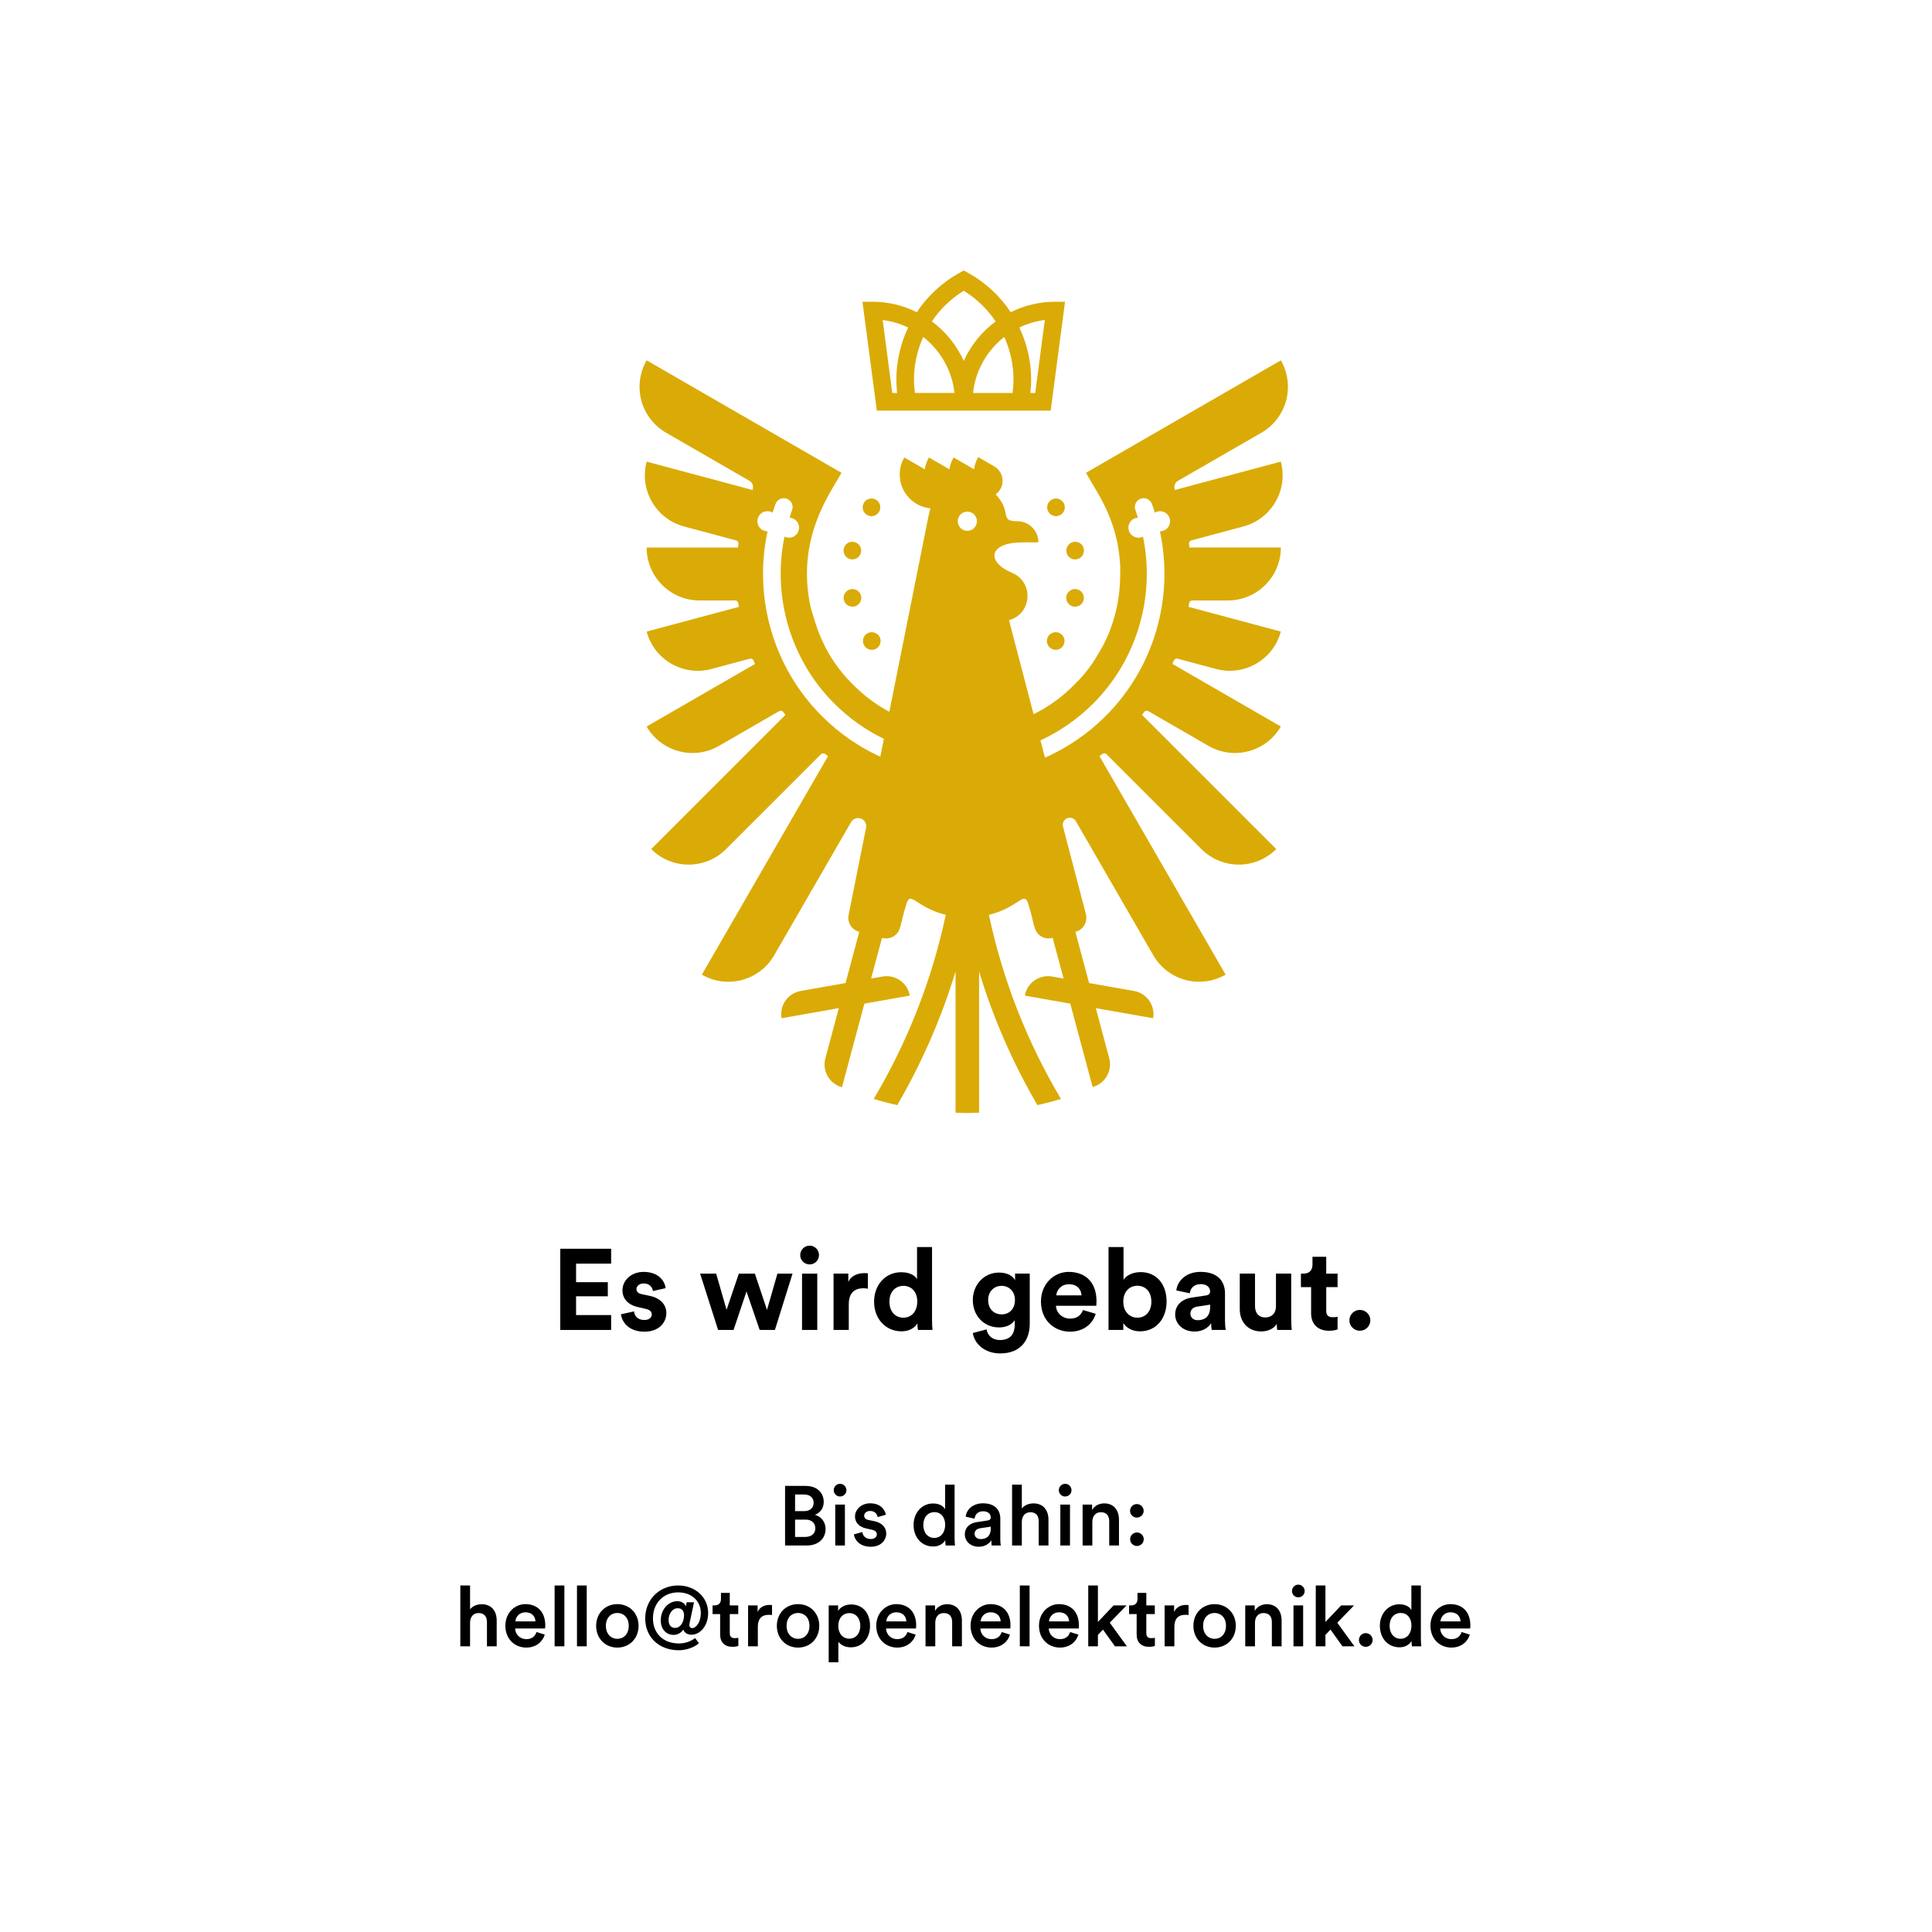 <?xml version="1.0" encoding="UTF-8"?>
<svg id="Ebene_1" xmlns="http://www.w3.org/2000/svg" width="200" height="200" version="1.1" viewBox="0 0 200 200">
  <!-- Generator: Adobe Illustrator 29.4.0, SVG Export Plug-In . SVG Version: 2.1.0 Build 152)  -->
  <defs>
    <style>
      .st0 {
        fill: #daab06;
      }
    </style>
  </defs>
  <g>
    <path d="M58,137.676v-8.406h5.264v1.542h-3.628v1.92h3.284v1.459h-3.284v1.944h3.628v1.541h-5.264Z"/>
    <path d="M65.634,135.755c.036.463.379.89,1.067.89.521,0,.771-.272.771-.581,0-.261-.178-.475-.628-.569l-.771-.178c-1.126-.249-1.636-.925-1.636-1.743,0-1.043.925-1.908,2.182-1.908,1.66,0,2.217,1.055,2.288,1.684l-1.316.296c-.048-.344-.296-.782-.96-.782-.415,0-.747.249-.747.581,0,.284.213.462.534.521l.83.178c1.15.237,1.731.937,1.731,1.79,0,.949-.735,1.921-2.265,1.921-1.755,0-2.359-1.138-2.431-1.802l1.352-.297Z"/>
    <path d="M78.143,131.843l1.257,3.758,1.079-3.758h1.565l-1.826,5.833h-1.577l-1.364-3.983-1.34,3.983h-1.6l-1.862-5.833h1.66l1.079,3.746,1.269-3.746h1.66Z"/>
    <path d="M83.81,128.949c.545,0,.972.439.972.984,0,.521-.427.961-.972.961-.534,0-.973-.439-.973-.961,0-.545.439-.984.973-.984ZM83.027,137.676v-5.833h1.577v5.833h-1.577Z"/>
    <path d="M89.845,133.407c-.178-.035-.332-.047-.474-.047-.806,0-1.506.391-1.506,1.647v2.668h-1.577v-5.833h1.529v.865c.356-.771,1.162-.913,1.66-.913.13,0,.249.012.367.024v1.588Z"/>
    <path d="M96.484,136.62c0,.392.023.818.047,1.056h-1.506c-.023-.118-.059-.403-.059-.676-.261.462-.854.818-1.636.818-1.66,0-2.845-1.305-2.845-3.071,0-1.707,1.15-3.047,2.798-3.047,1.008,0,1.482.415,1.648.724v-3.332h1.553v7.528ZM93.52,136.407c.806,0,1.435-.616,1.435-1.672,0-1.043-.628-1.624-1.435-1.624-.807,0-1.447.593-1.447,1.636,0,1.044.617,1.66,1.447,1.66Z"/>
    <path d="M102.128,137.616c.106.641.616,1.103,1.363,1.103.996,0,1.554-.498,1.554-1.624v-.427c-.237.38-.783.747-1.625.747-1.553,0-2.715-1.197-2.715-2.834,0-1.541,1.114-2.845,2.715-2.845.925,0,1.459.402,1.66.794v-.688h1.518v5.205c0,1.601-.865,3.059-3.059,3.059-1.601,0-2.668-.996-2.834-2.11l1.423-.38ZM105.068,134.581c0-.9-.617-1.47-1.375-1.47-.783,0-1.399.569-1.399,1.47,0,.913.581,1.482,1.399,1.482.806,0,1.375-.581,1.375-1.482Z"/>
    <path d="M113.426,136.004c-.297,1.008-1.221,1.85-2.656,1.85-1.6,0-3.011-1.15-3.011-3.118,0-1.861,1.375-3.07,2.869-3.07,1.802,0,2.881,1.149,2.881,3.023,0,.225-.023.462-.023.485h-4.174c.036.771.688,1.328,1.471,1.328.734,0,1.138-.367,1.327-.889l1.316.391ZM111.956,134.096c-.024-.581-.403-1.15-1.305-1.15-.818,0-1.269.616-1.304,1.15h2.608Z"/>
    <path d="M114.754,137.676v-8.584h1.553v3.391c.262-.415.901-.794,1.767-.794,1.708,0,2.691,1.316,2.691,3.047,0,1.767-1.091,3.083-2.75,3.083-.807,0-1.423-.356-1.731-.854v.711h-1.529ZM117.741,133.1c-.794,0-1.458.581-1.458,1.647,0,1.056.664,1.66,1.458,1.66.807,0,1.447-.593,1.447-1.66,0-1.066-.641-1.647-1.447-1.647Z"/>
    <path d="M123.396,134.32l1.435-.213c.332-.048.439-.214.439-.415,0-.415-.32-.759-.984-.759-.688,0-1.067.438-1.114.948l-1.399-.297c.095-.912.937-1.92,2.502-1.92,1.85,0,2.537,1.043,2.537,2.217v2.869c0,.309.035.724.071.925h-1.446c-.036-.154-.06-.475-.06-.699-.297.462-.854.865-1.719.865-1.245,0-2.004-.842-2.004-1.755,0-1.043.771-1.624,1.742-1.767ZM125.271,135.316v-.261l-1.316.201c-.403.06-.724.285-.724.735,0,.344.249.676.759.676.664,0,1.281-.32,1.281-1.352Z"/>
    <path d="M132.171,137.048c-.32.545-.996.782-1.612.782-1.411,0-2.218-1.031-2.218-2.3v-3.688h1.577v3.367c0,.651.332,1.174,1.067,1.174.699,0,1.103-.475,1.103-1.15v-3.391h1.576v4.777c0,.451.036.854.06,1.056h-1.506c-.023-.118-.047-.392-.047-.628Z"/>
    <path d="M137.292,131.843h1.174v1.398h-1.174v2.442c0,.51.237.676.688.676.189,0,.403-.023.486-.047v1.304c-.143.06-.427.143-.89.143-1.138,0-1.85-.676-1.85-1.802v-2.716h-1.055v-1.398h.296c.617,0,.901-.403.901-.925v-.818h1.423v1.743Z"/>
    <path d="M140.767,135.601c.604,0,1.091.486,1.091,1.079s-.486,1.079-1.091,1.079c-.593,0-1.079-.486-1.079-1.079s.486-1.079,1.079-1.079Z"/>
  </g>
  <g>
    <path d="M83.393,153.821c1.183,0,1.879.696,1.879,1.662,0,.652-.383,1.139-.913,1.33.652.174,1.104.739,1.104,1.47,0,.992-.766,1.705-1.914,1.705h-2.279v-6.167h2.122ZM83.253,156.431c.609,0,.974-.348.974-.86,0-.522-.365-.861-1-.861h-.922v1.722h.948ZM83.367,159.102c.626,0,1.035-.34,1.035-.888,0-.53-.357-.904-1-.904h-1.096v1.792h1.061Z"/>
    <path d="M86.96,153.604c.365,0,.661.296.661.661s-.296.652-.661.652c-.356,0-.652-.287-.652-.652s.296-.661.652-.661ZM86.465,159.988v-4.235h1v4.235h-1Z"/>
    <path d="M89.275,158.597c.035.383.322.722.861.722.418,0,.635-.226.635-.487,0-.226-.157-.399-.496-.469l-.626-.14c-.748-.165-1.139-.652-1.139-1.235,0-.739.678-1.365,1.557-1.365,1.183,0,1.565.766,1.635,1.183l-.853.244c-.035-.244-.217-.635-.783-.635-.356,0-.609.226-.609.486,0,.227.166.392.426.443l.644.131c.8.174,1.218.661,1.218,1.287,0,.644-.522,1.357-1.601,1.357-1.226,0-1.696-.801-1.748-1.279l.878-.243Z"/>
    <path d="M98.818,159.214c0,.383.035.705.043.774h-.966c-.017-.096-.043-.374-.043-.548-.2.356-.644.652-1.244.652-1.218,0-2.035-.957-2.035-2.235,0-1.218.826-2.218,2.018-2.218.739,0,1.113.339,1.244.608v-2.557h.983v5.522ZM96.722,159.205c.661,0,1.122-.548,1.122-1.356s-.453-1.313-1.113-1.313c-.661,0-1.148.514-1.148,1.322s.453,1.348,1.14,1.348Z"/>
    <path d="M101.16,157.562l1.087-.165c.243-.035.312-.156.312-.305,0-.356-.243-.644-.8-.644-.53,0-.826.339-.87.766l-.922-.209c.079-.73.739-1.383,1.783-1.383,1.305,0,1.801.739,1.801,1.583v2.104c0,.383.043.635.052.679h-.939c-.009-.026-.043-.2-.043-.539-.2.321-.618.67-1.305.67-.888,0-1.436-.609-1.436-1.279,0-.756.557-1.174,1.279-1.278ZM102.56,158.231v-.191l-1.104.165c-.312.053-.565.227-.565.574,0,.287.218.548.618.548.565,0,1.052-.27,1.052-1.096Z"/>
    <path d="M105.779,159.988h-1.009v-6.297h1.009v2.47c.287-.374.766-.53,1.209-.53,1.044,0,1.548.748,1.548,1.679v2.679h-1.009v-2.505c0-.521-.234-.939-.869-.939-.557,0-.861.418-.879.957v2.487Z"/>
    <path d="M110.261,153.604c.365,0,.661.296.661.661s-.296.652-.661.652c-.357,0-.652-.287-.652-.652s.295-.661.652-.661ZM109.765,159.988v-4.235h1v4.235h-1Z"/>
    <path d="M113.079,159.988h-1.009v-4.235h.982v.565c.278-.487.783-.688,1.253-.688,1.035,0,1.53.748,1.53,1.679v2.679h-1.009v-2.505c0-.521-.234-.939-.869-.939-.574,0-.879.443-.879,1v2.444Z"/>
  </g>
  <path d="M117.688,155.7c.383,0,.704.313.704.705,0,.382-.321.695-.704.695-.392,0-.705-.313-.705-.695,0-.392.313-.705.705-.705ZM117.697,158.641c.383,0,.704.312.704.704,0,.383-.321.695-.704.695-.392,0-.705-.312-.705-.695,0-.392.313-.704.705-.704Z"/>
  <g>
    <path d="M48.661,170.426h-1.009v-6.297h1.009v2.47c.287-.374.766-.53,1.209-.53,1.044,0,1.548.748,1.548,1.679v2.679h-1.009v-2.505c0-.521-.234-.939-.87-.939-.557,0-.861.418-.878.957v2.487Z"/>
    <path d="M56.395,169.217c-.226.739-.896,1.34-1.914,1.34-1.148,0-2.166-.835-2.166-2.271,0-1.339.992-2.227,2.062-2.227,1.304,0,2.07.861,2.07,2.2,0,.166-.018.305-.026.322h-3.097c.026.644.531,1.104,1.157,1.104.609,0,.922-.322,1.062-.739l.852.27ZM55.43,167.843c-.018-.496-.348-.939-1.044-.939-.635,0-1,.487-1.035.939h2.079Z"/>
    <path d="M57.415,170.426v-6.297h1.009v6.297h-1.009Z"/>
    <path d="M59.729,170.426v-6.297h1.009v6.297h-1.009Z"/>
    <path d="M66.104,168.304c0,1.305-.931,2.253-2.2,2.253-1.261,0-2.192-.948-2.192-2.253,0-1.296.931-2.244,2.192-2.244,1.27,0,2.2.948,2.2,2.244ZM65.087,168.304c0-.879-.557-1.331-1.183-1.331-.618,0-1.183.452-1.183,1.331,0,.878.565,1.348,1.183,1.348.626,0,1.183-.461,1.183-1.348Z"/>
    <path d="M70.742,168.687c-.235.365-.635.557-1.018.557-.766,0-1.322-.609-1.322-1.496,0-1.148.792-1.992,1.722-1.992.348,0,.748.166.878.531l.079-.418h.765l-.461,2.157c-.009.043-.026.13-.026.183,0,.174.078.33.295.33.461,0,.896-.695.896-1.557,0-1.243-.948-2.14-2.348-2.14-1.496,0-2.609,1.079-2.609,2.696,0,1.479,1,2.592,2.688,2.592.583,0,1.174-.174,1.679-.557l.391.53c-.487.453-1.356.731-2.07.731-2.035,0-3.488-1.322-3.488-3.297,0-2.026,1.54-3.409,3.401-3.409,1.774,0,3.114,1.218,3.114,2.844,0,1.313-.809,2.244-1.713,2.253-.444,0-.766-.209-.853-.539ZM70.16,166.485c-.6,0-.948.636-.948,1.201,0,.469.2.835.67.835.53,0,.913-.54.93-1.297,0-.461-.226-.739-.652-.739Z"/>
    <path d="M75.546,166.19h.878v.896h-.878v1.966c0,.374.166.53.54.53.139,0,.304-.026.348-.035v.835c-.061.026-.252.096-.617.096-.783,0-1.27-.47-1.27-1.261v-2.131h-.783v-.896h.217c.452,0,.652-.287.652-.661v-.635h.913v1.296Z"/>
    <path d="M79.922,167.19c-.113-.018-.227-.026-.331-.026-.783,0-1.14.452-1.14,1.244v2.018h-1.009v-4.235h.983v.678c.2-.461.669-.73,1.226-.73.122,0,.226.018.27.026v1.026Z"/>
    <path d="M84.811,168.304c0,1.305-.931,2.253-2.2,2.253-1.261,0-2.192-.948-2.192-2.253,0-1.296.931-2.244,2.192-2.244,1.27,0,2.2.948,2.2,2.244ZM83.793,168.304c0-.879-.557-1.331-1.183-1.331-.618,0-1.183.452-1.183,1.331,0,.878.565,1.348,1.183,1.348.626,0,1.183-.461,1.183-1.348Z"/>
    <path d="M85.787,172.078v-5.888h.974v.573c.208-.365.696-.669,1.348-.669,1.252,0,1.957.956,1.957,2.209,0,1.27-.774,2.227-1.992,2.227-.609,0-1.07-.261-1.288-.583v2.131h-1ZM87.918,166.99c-.661,0-1.139.521-1.139,1.313,0,.809.478,1.331,1.139,1.331.67,0,1.139-.522,1.139-1.331,0-.792-.461-1.313-1.139-1.313Z"/>
    <path d="M94.791,169.217c-.226.739-.896,1.34-1.914,1.34-1.148,0-2.166-.835-2.166-2.271,0-1.339.992-2.227,2.062-2.227,1.304,0,2.07.861,2.07,2.2,0,.166-.018.305-.026.322h-3.097c.026.644.531,1.104,1.157,1.104.609,0,.922-.322,1.062-.739l.852.27ZM93.825,167.843c-.018-.496-.348-.939-1.044-.939-.635,0-1,.487-1.035.939h2.079Z"/>
    <path d="M96.819,170.426h-1.009v-4.235h.983v.565c.278-.487.783-.688,1.252-.688,1.035,0,1.531.748,1.531,1.679v2.679h-1.009v-2.505c0-.521-.235-.939-.87-.939-.574,0-.878.443-.878,1v2.444Z"/>
    <path d="M104.553,169.217c-.227.739-.896,1.34-1.914,1.34-1.147,0-2.165-.835-2.165-2.271,0-1.339.991-2.227,2.061-2.227,1.305,0,2.07.861,2.07,2.2,0,.166-.018.305-.026.322h-3.096c.025.644.53,1.104,1.156,1.104.609,0,.922-.322,1.062-.739l.853.27ZM103.587,167.843c-.018-.496-.348-.939-1.044-.939-.635,0-1,.487-1.035.939h2.079Z"/>
    <path d="M105.572,170.426v-6.297h1.009v6.297h-1.009Z"/>
    <path d="M111.636,169.217c-.227.739-.896,1.34-1.914,1.34-1.147,0-2.165-.835-2.165-2.271,0-1.339.991-2.227,2.061-2.227,1.305,0,2.07.861,2.07,2.2,0,.166-.018.305-.026.322h-3.096c.025.644.53,1.104,1.156,1.104.609,0,.922-.322,1.062-.739l.853.27ZM110.67,167.843c-.018-.496-.348-.939-1.044-.939-.635,0-1,.487-1.035.939h2.079Z"/>
    <path d="M114.881,167.981l1.774,2.444h-1.235l-1.243-1.73-.522.548v1.183h-1v-6.297h1v3.774l1.627-1.713h1.339l-1.739,1.791Z"/>
    <path d="M118.666,166.19h.879v.896h-.879v1.966c0,.374.165.53.539.53.14,0,.305-.026.349-.035v.835c-.062.026-.253.096-.618.096-.782,0-1.27-.47-1.27-1.261v-2.131h-.783v-.896h.218c.452,0,.652-.287.652-.661v-.635h.913v1.296Z"/>
    <path d="M123.041,167.19c-.113-.018-.226-.026-.33-.026-.783,0-1.14.452-1.14,1.244v2.018h-1.009v-4.235h.982v.678c.2-.461.67-.73,1.227-.73.122,0,.227.018.27.026v1.026Z"/>
    <path d="M127.931,168.304c0,1.305-.931,2.253-2.2,2.253-1.262,0-2.191-.948-2.191-2.253,0-1.296.93-2.244,2.191-2.244,1.27,0,2.2.948,2.2,2.244ZM126.913,168.304c0-.879-.557-1.331-1.183-1.331-.617,0-1.183.452-1.183,1.331,0,.878.565,1.348,1.183,1.348.626,0,1.183-.461,1.183-1.348Z"/>
    <path d="M129.916,170.426h-1.009v-4.235h.982v.565c.278-.487.783-.688,1.253-.688,1.035,0,1.53.748,1.53,1.679v2.679h-1.009v-2.505c0-.521-.234-.939-.869-.939-.574,0-.879.443-.879,1v2.444Z"/>
    <path d="M134.397,164.042c.365,0,.661.296.661.661s-.296.652-.661.652c-.357,0-.652-.287-.652-.652s.295-.661.652-.661ZM133.901,170.426v-4.235h1v4.235h-1Z"/>
    <path d="M138.434,167.981l1.774,2.444h-1.235l-1.243-1.73-.522.548v1.183h-1v-6.297h1v3.774l1.627-1.713h1.339l-1.739,1.791Z"/>
  </g>
  <g>
    <path d="M141.381,169.061c.392,0,.713.321.713.713s-.321.704-.713.704-.704-.312-.704-.704.312-.713.704-.713Z"/>
    <path d="M147.088,169.651c0,.383.034.705.043.774h-.965c-.018-.096-.044-.374-.044-.548-.2.356-.644.652-1.243.652-1.218,0-2.035-.957-2.035-2.235,0-1.218.826-2.218,2.018-2.218.739,0,1.113.339,1.243.608v-2.557h.983v5.522ZM144.991,169.643c.661,0,1.122-.548,1.122-1.356s-.452-1.313-1.113-1.313-1.147.514-1.147,1.322.452,1.348,1.139,1.348Z"/>
  </g>
  <path d="M152.159,169.217c-.227.739-.896,1.34-1.914,1.34-1.147,0-2.165-.835-2.165-2.271,0-1.339.991-2.227,2.061-2.227,1.305,0,2.07.861,2.07,2.2,0,.166-.018.305-.026.322h-3.096c.025.644.53,1.104,1.156,1.104.609,0,.922-.322,1.062-.739l.853.27ZM151.193,167.843c-.018-.496-.348-.939-1.044-.939-.635,0-1,.487-1.035.939h2.079Z"/>
  <path class="st0" d="M147.758,170.422"/>
  <path class="st0" d="M89.512,66.897h0c-.298-.408-.213-.981.195-1.279h0c.408-.293.981-.201,1.279.201h0c.298.408.207.98-.201,1.278h0c-.164.116-.353.177-.536.177h0c-.286,0-.56-.134-.737-.378h0ZM87.35,62.08c-.103-.493.213-.974.707-1.084h0c.493-.103.981.214,1.084.707h0c.103.494-.214.975-.706,1.084h0c-.061.013-.128.018-.189.018h0c-.42,0-.803-.293-.895-.725h0ZM88.051,57.891c-.494-.103-.81-.591-.706-1.084h0c.097-.493.585-.81,1.077-.706h0c.494.104.81.59.706,1.084h0c-.091.432-.469.725-.889.725h0c-.061,0-.128-.006-.189-.018h0ZM89.682,53.256c-.408-.292-.5-.865-.207-1.273h0c.299-.408.871-.499,1.279-.207h0c.408.299.499.871.201,1.279h0c-.177.243-.457.377-.737.377h0c-.182,0-.372-.055-.536-.177h0Z"/>
  <path class="st0" d="M110.023,66.897h0c.298-.408.213-.981-.195-1.279h0c-.408-.293-.981-.201-1.279.201h0c-.299.408-.207.98.201,1.278h0c.164.116.353.177.536.177h0c.286,0,.56-.134.737-.378h0ZM112.184,62.08c.104-.493-.213-.974-.706-1.084h0c-.493-.103-.981.214-1.084.707h0c-.104.494.213.975.706,1.084h0c.061.013.128.018.189.018h0c.42,0,.804-.293.895-.725h0ZM111.484,57.891c.493-.103.81-.591.706-1.084h0c-.097-.493-.584-.81-1.077-.706h0c-.494.104-.81.59-.707,1.084h0c.091.432.469.725.889.725h0c.061,0,.128-.006.189-.018h0ZM109.852,53.256c.408-.292.499-.865.207-1.273h0c-.299-.408-.871-.499-1.279-.207h0c-.408.299-.499.871-.201,1.279h0c.177.243.457.377.737.377h0c.183,0,.372-.055.536-.177h0Z"/>
  <path class="st0" d="M109.21,31.237c-1.646,0-3.197.396-4.581,1.082-1.106-1.665-2.607-3.075-4.42-4.076l-.442-.243-.441.243c-1.814,1.001-3.314,2.411-4.421,4.076-1.383-.686-2.935-1.082-4.581-1.082h-1.042l1.486,11.27h17.999l1.485-11.27h-1.042ZM91.374,33.128c.934.115,1.82.386,2.636.779-.787,1.661-1.22,3.497-1.22,5.398,0,.459.031.919.08,1.376h-.501l-.995-7.552h0ZM94.715,40.68c-.058-.456-.098-.915-.098-1.376,0-1.552.338-3.054.954-4.423,1.769,1.386,2.983,3.448,3.234,5.798h-4.09ZM96.465,33.274c.851-1.263,1.967-2.353,3.302-3.174,1.335.821,2.451,1.911,3.302,3.173-1.423,1.053-2.567,2.457-3.302,4.089-.734-1.632-1.878-3.036-3.302-4.089h0ZM103.964,34.882c.616,1.369.954,2.871.954,4.423,0,.46-.04.919-.098,1.376h-4.09c.251-2.35,1.465-4.413,3.234-5.799h0ZM107.165,40.68h-.5c.049-.457.08-.916.08-1.376,0-1.9-.434-3.737-1.221-5.398.816-.393,1.702-.664,2.636-.779l-.995,7.552h0Z"/>
  <path class="st0" d="M96.093,53.547c-.011.058-.016.081,0,0h0Z"/>
  <polygon class="st0" points="96.143 53.297 96.144 53.294 96.143 53.297 96.143 53.297"/>
  <path class="st0" d="M112.39,94.548c.005.017.008.031.013.05-.003-.012-.007-.028-.013-.05h0Z"/>
  <path class="st0" d="M112.309,94.237c.007.027.016.063.025.097-.008-.033-.017-.066-.025-.097h0Z"/>
  <path class="st0" d="M89.478,103.911c-.001.005-.003.01-.004.016.003-.012.006-.024.008-.03h0c-.002.006-.003.01-.004.014h0Z"/>
  <path class="st0" d="M96.103,53.499c.001-.006.002-.012.004-.018.001-.004.001-.007.002-.011-.002.009-.004.019-.006.029h0Z"/>
  <path class="st0" d="M112.403,94.598c.001.003.002.007.003.01,0,.001.001.004.001.005-.001-.003-.003-.01-.004-.015h0Z"/>
  <path class="st0" d="M121.937,49.78l8.645-4.986c1.26-.727,2.18-1.925,2.557-3.33.377-1.405.18-2.903-.547-4.162l-13.97,8.062-6.199,3.581c1.108,2.053,3.288,4.76,3.545,9.64-.033.66.279,4.338-1.785,8.251-.356.556-.9,1.831-2.417,3.483-.415.367-1.862,2.175-4.77,3.614l-2.545-9.734c2.363-.636,2.614-3.907.335-4.89-2.692-1.133-2.369-2.984.548-3.142.576-.035,1.166-.021,2.161-.024,0-1.206-.974-2.186-2.18-2.186-1.93,0-.489-.914-2.241-2.783.991-.719.944-2.228-.115-2.874l-1.693-.98c-.231.402-.378.828-.432,1.261l-2.12-1.224c-.225.39-.365.804-.432,1.224l-2.119-1.224c-.225.39-.366.804-.432,1.224l-2.119-1.224c-.974,1.687-.396,3.842,1.291,4.817.451.256.932.408,1.419.451-.073.219-.134.439-.171.67h-.006c0,0,0,.001-0.0.001,0,0,0,.001-.001.003v0c-.001.003-.002.009-.003.016-.002.008-.004.019-.006.031-.002.007-.003.016-.005.023-.007.034-.015.075-.023.113-.005.027-.01.049-.013.066.001-.005.002-.009.003-.014-.186.929-1.007,5.034-4.032,20.149-2.633-1.415-3.87-2.983-4.299-3.363-2.793-3.043-3.412-6.085-3.842-7.429-1.58-7.188,2.09-11.916,3.185-13.945l-6.2-3.581-13.969-8.062c-.727,1.26-.924,2.757-.547,4.162.377,1.405,1.296,2.603,2.557,3.33l8.626,4.975c.331.191.471.599.325.953l-10.961-2.935c-.783,2.925.953,5.93,3.877,6.714l5.389,1.444c.159.042.261.197.238.36-.018.124-.033.249-.048.374h-9.457c0,3.027,2.454,5.481,5.481,5.481h3.688c.162,0,.301.12.322.281.017.128.036.255.057.382l-9.548,2.558v0c.783,2.921,3.785,4.656,6.706,3.873l3.979-1.066c.157-.042.321.038.384.188.05.119.1.237.153.353l-11.223,6.479c1.513,2.621,4.865,3.519,7.485,2.007l6.233-3.598c.142-.082.323-.046.422.085.077.102.154.202.231.3l-13.897,13.896c2.14,2.139,5.608,2.14,7.748.001l9.823-9.819c.115-.115.298-.128.428-.029.099.076.201.151.305.224l-13.06,22.621c2.621,1.513,5.974.615,7.487-2.007l7.957-13.782c.206-.357.64-.512,1.025-.367.385.145.609.548.528.952-.8,3.997-1.786,8.928-1.786,8.928-.213.798.262,1.626,1.066,1.839l.018.006-1.421,5.299-4.648.82c-1.325.233-2.209,1.497-1.976,2.822l5.928-1.046-1.396,5.204c-.347,1.303.426,2.637,1.723,2.984,1.832-6.832,2.233-8.331,2.306-8.604.001-.001.002-.006.005-.018 0-.001 0-.002.001-.002h-0c.001-.004.003-.01.005-.016.005-.019.006-.021.004-.014l4.702-.829c-.233-1.325-1.497-2.21-2.822-1.976l-1.185.209,1.126-4.205c.061.004.579.192,1.163-.146.861-.492.72-1.364,1.315-3.203.451-1.729.872.149,4.122.962-1.425,6.71-3.946,13.159-7.46,19.054.798.243,1.614.456,2.442.639,2.54-4.366,4.567-9.012,6.035-13.835v14.621c1.395.042,1.096.04,2.435,0v-14.615c1.462,4.823,3.495,9.469,6.035,13.829.828-.183,1.644-.396,2.442-.639-3.514-5.895-6.035-12.344-7.46-19.054,3.252-.813,3.671-2.692,4.123-.962.596,1.84.453,2.71,1.315,3.203.553.32,1.019.156,1.163.146l1.126,4.205-1.186-.209c-1.325-.234-2.588.651-2.821,1.976l4.702.829,2.266,8.459.048.171c1.297-.347,2.07-1.687,1.717-2.984l-1.387-5.18,5.931,1.046c.234-1.325-.651-2.589-1.976-2.822l-4.65-.82-1.419-5.299.018-.006c.804-.213,1.279-1.041,1.066-1.839-.002-.006-.003-.011-.004-.015-.003-.012-.011-.039-.023-.086.003.009.005.018.007.026-.022-.083-.04-.154-.056-.214.004.016.009.032.013.047-.012-.043-.026-.097-.041-.155.001.003.002.007.003.01-.079-.301-.051-.195-.005-.019-.213-.813-.805-3.079-2.262-8.65-.092-.353.091-.719.428-.858.337-.139.726-.007.908.309l8.009,13.872c1.514,2.622,4.866,3.52,7.488,2.007l-13.061-22.621c.104-.073.206-.147.305-.224.13-.099.312-.087.427.029l9.823,9.819c2.14,2.139,5.609,2.139,7.748-.001l-13.897-13.896c.078-.098.154-.198.231-.3.099-.131.28-.168.422-.085l6.233,3.598c2.622,1.513,5.973.615,7.486-2.007l-11.223-6.479c.053-.116.103-.234.153-.353.063-.15.227-.23.384-.188l3.979,1.066c2.922.782,5.924-.952,6.707-3.873v-0l-9.549-2.558c.022-.127.041-.254.058-.382.021-.161.159-.281.322-.281h3.688c3.027,0,5.481-2.454,5.481-5.481h-9.457c-.014-.125-.03-.249-.048-.374-.023-.163.079-.317.238-.36l5.39-1.444c2.924-.784,4.66-3.789,3.877-6.714l-10.961,2.935c-.003-.007-.006-.013-.008-.02-.138-.344-.007-.737.314-.923h0ZM91.129,78.334c-2.226-1.018-4.277-2.432-6.059-4.215-5.03-5.03-7.091-12.28-5.613-19.118-.004,0-.008.001-.012.001-.575,0-1.042-.467-1.042-1.042,0-.575.467-1.042,1.042-1.042.198,0,.381.058.539.154.096-.301.187-.604.298-.903.176-.473.701-.713,1.174-.538.473.175.714.702.538,1.175-.096.258-.174.52-.258.781.547.031.983.481.983,1.036,0,.575-.466,1.042-1.042,1.042-.169,0-.326-.044-.468-.116-1.282,6.19.603,12.729,5.152,17.278,1.521,1.522,3.257,2.749,5.137,3.662l-.37,1.845h0ZM100.139,54.956c-.548,0-.992-.451-.992-.999,0-.548.445-.993.992-.993.548,0,.993.444.993.993,0,.548-.445.999-.993.999h0ZM120.087,55.002c-.004,0-.008-.001-.012-.001,1.478,6.838-.583,14.088-5.613,19.118-1.843,1.843-3.973,3.291-6.286,4.315l-.469-1.791c2.006-.926,3.854-2.207,5.463-3.816,4.549-4.549,6.434-11.088,5.152-17.278-.141.071-.298.115-.467.115-.576,0-1.043-.466-1.043-1.042,0-.555.436-1.005.984-1.036-.085-.261-.163-.523-.259-.781-.175-.473.066-.999.539-1.175.472-.174.999.065,1.174.538.111.299.202.601.298.903.158-.096.341-.154.539-.154.576,0,1.042.466,1.042,1.042,0,.576-.466,1.042-1.042,1.042h0Z"/>
  <path class="st0" d="M96.138,53.324c.001-.004.001-.007.002-.01.001-.003.001-.004.001-.007-.001.006-.002.011-.003.016h0Z"/>
</svg>